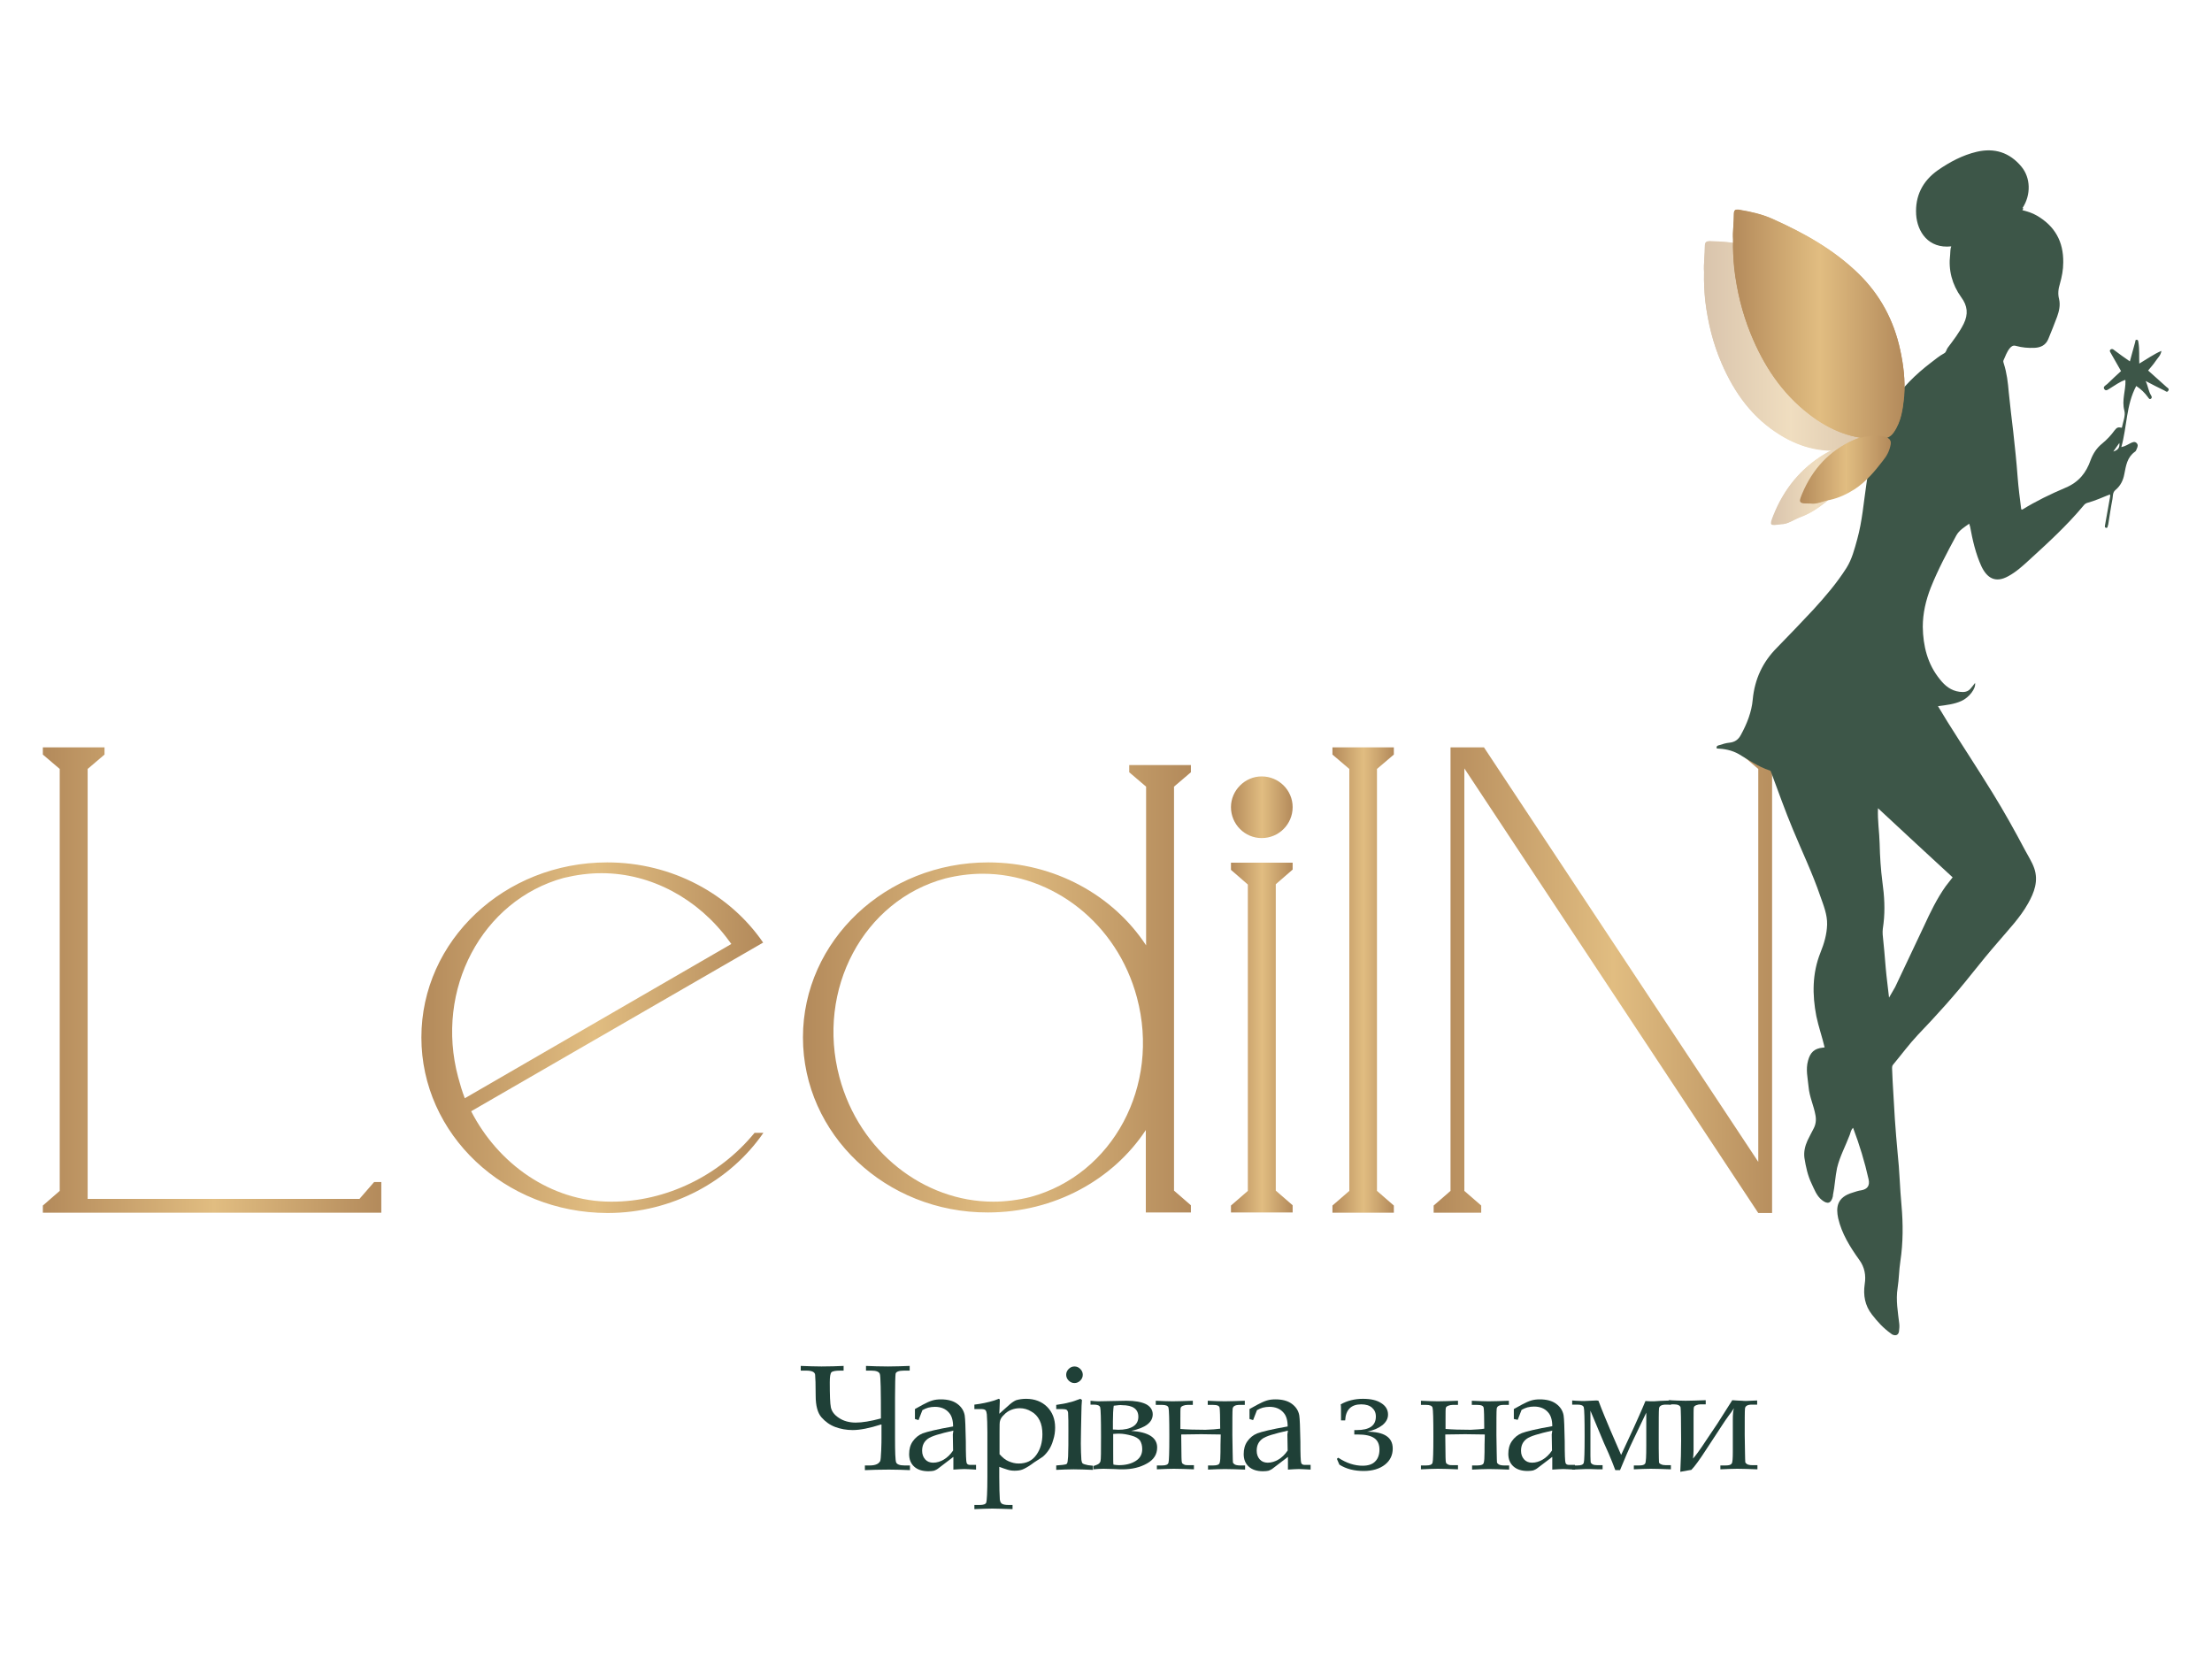 <?xml version="1.0" encoding="utf-8"?>
<!-- Generator: Adobe Illustrator 27.1.1, SVG Export Plug-In . SVG Version: 6.00 Build 0)  -->
<svg version="1.1" id="Layer_1" xmlns="http://www.w3.org/2000/svg" xmlns:xlink="http://www.w3.org/1999/xlink" x="0px" y="0px"
	 viewBox="0 0 800 600" style="enable-background:new 0 0 800 600;" xml:space="preserve">
<style type="text/css">
	.st0{fill:url(#SVGID_1_);}
	.st1{fill:url(#SVGID_00000140728742180217755000000013372120462584358279_);}
	.st2{fill:url(#SVGID_00000003075206027869070350000006901293967475333018_);}
	.st3{fill:url(#SVGID_00000155117866054343474440000007281062935360085670_);}
	.st4{fill:url(#SVGID_00000034769270183955681490000006344855948796725925_);}
	.st5{fill:url(#SVGID_00000050631554378999128830000007834447429818027166_);}
	.st6{fill:#3D5648;}
	.st7{opacity:0.5;}
	.st8{fill:url(#SVGID_00000071521758239721822970000017179351827273776309_);}
	.st9{fill:url(#SVGID_00000053521141616178861550000000277577025042306476_);}
	.st10{fill:url(#SVGID_00000012471170896082184220000016391621263505950636_);}
	.st11{fill:url(#SVGID_00000082370308591789309170000016695359596505871015_);}
	.st12{fill:url(#SVGID_00000080904001823206393540000011975715860114286265_);}
	.st13{fill:url(#SVGID_00000142171655057520049360000005945762468199187622_);}
	.st14{fill:url(#SVGID_00000142877295149215640680000012983946759437486980_);}
	.st15{fill:url(#SVGID_00000124877234227782068790000002721771333443735466_);}
	.st16{fill:#1F4037;}
	.st17{fill:#FFFFFF;}
	.st18{fill:url(#SVGID_00000085951945075626833000000005497624689925357189_);}
	.st19{fill:url(#SVGID_00000105416135253365232390000001213386429903756187_);}
	.st20{fill:url(#SVGID_00000041256326935998876070000015112995267161650074_);}
	.st21{fill:url(#SVGID_00000049916332264826276860000000234478992060699274_);}
	.st22{fill:url(#SVGID_00000114775971589259225140000005433049095261545355_);}
	.st23{fill:url(#SVGID_00000111884526173038709480000010891378789160748717_);}
	.st24{fill:url(#SVGID_00000118395943954704073960000002657861976026868413_);}
	.st25{fill:url(#SVGID_00000165233967388868239930000007254018668211505044_);}
	.st26{fill:url(#SVGID_00000029743007700444121110000006909356645858356866_);}
	.st27{fill:url(#SVGID_00000174570528174272456650000010602783912340656778_);}
	.st28{fill:url(#SVGID_00000168075094853211820310000012211156329568099476_);}
	.st29{fill:url(#SVGID_00000020380679357884240970000015688893525774317733_);}
	.st30{fill:url(#SVGID_00000068647597945130517830000009815626101623833512_);}
	.st31{fill:url(#SVGID_00000103262590988126895830000002513867612738912162_);}
	.st32{fill:url(#SVGID_00000021829623101477060350000008914834067338167478_);}
	.st33{fill:url(#SVGID_00000170260463481808784030000010238623614007523759_);}
	.st34{fill:url(#SVGID_00000129201531874369137810000008065288437333286558_);}
	.st35{fill:url(#SVGID_00000029737376321910598220000015409377562511724170_);}
	.st36{fill:url(#SVGID_00000031195853106079744650000018290212564851807138_);}
	.st37{fill:url(#SVGID_00000000212992307008324880000003356325133252096401_);}
	.st38{fill:url(#SVGID_00000041295862318688072580000011428382631443888569_);}
	.st39{fill:url(#SVGID_00000168075160642813484660000011939337820645854624_);}
	.st40{fill:url(#SVGID_00000005984034831869277740000003448066984516166794_);}
	.st41{fill:url(#SVGID_00000156568253307183453800000007588459878369003711_);}
	.st42{fill:url(#SVGID_00000049202000766218480790000014986168974076043688_);}
	.st43{fill:url(#SVGID_00000010283239128134240000000006107258982075750834_);}
	.st44{fill:url(#SVGID_00000181782660613206887520000005254868856693042576_);}
	.st45{fill:url(#SVGID_00000002344574585190564550000015627430661345892028_);}
	.st46{fill:url(#SVGID_00000066473679698471817310000003449577011348000421_);}
	.st47{fill:url(#SVGID_00000177450212075000041410000000770457753286504582_);}
	.st48{fill:url(#SVGID_00000115480849180970201530000006806935361716476317_);}
	.st49{fill:url(#SVGID_00000160186729637775212510000001106447845399382664_);}
	.st50{fill:url(#SVGID_00000069395419922261807480000005511440473448376965_);}
	.st51{fill:url(#SVGID_00000104688611070801878560000008674589054147486354_);}
	.st52{fill:url(#SVGID_00000003091889672659672810000016444611449239344565_);}
	.st53{fill:url(#SVGID_00000103238942460884454850000004633690984870440615_);}
	.st54{fill:#3E5648;}
	.st55{fill:url(#SVGID_00000173870087033397472860000009137071493127266973_);}
	.st56{fill:url(#SVGID_00000105416733455190340410000001580069870524592793_);}
	.st57{fill:url(#SVGID_00000137841513965159205420000011152220393147867046_);}
	.st58{fill:url(#SVGID_00000035531550515514719290000001161249687120502403_);}
	.st59{fill:url(#SVGID_00000113344079158428961190000016477074324255393682_);}
	.st60{fill:url(#SVGID_00000146497722540780932050000006223186038571409587_);}
	.st61{fill:url(#SVGID_00000114782596163482826210000015534678840729001618_);}
	.st62{fill:url(#SVGID_00000101793291645694114300000010431297969361212846_);}
</style>
<g>
	<g>
		<linearGradient id="SVGID_1_" gradientUnits="userSpaceOnUse" x1="15.5" y1="354.455" x2="138.01" y2="354.455">
			<stop  offset="0" style="stop-color:#B38A5B"/>
			<stop  offset="6.824252e-02" style="stop-color:#BA9160"/>
			<stop  offset="0.506" style="stop-color:#E1BD81"/>
			<stop  offset="1" style="stop-color:#B38A5B"/>
		</linearGradient>
		<path class="st0" d="M15.5,438.6V436l6.1-5.3V278.1l-6.1-5.2v-2.6h22.3v2.6l-6.1,5.2v155.5h98.3l5.3-6.1h2.6v11.1H15.5z"/>
		
			<linearGradient id="SVGID_00000168110974132338931970000016813570647768804743_" gradientUnits="userSpaceOnUse" x1="152.426" y1="375.282" x2="275.944" y2="375.282">
			<stop  offset="0" style="stop-color:#B38A5B"/>
			<stop  offset="6.824252e-02" style="stop-color:#BA9160"/>
			<stop  offset="0.506" style="stop-color:#E1BD81"/>
			<stop  offset="1" style="stop-color:#B38A5B"/>
		</linearGradient>
		<path style="fill:url(#SVGID_00000168110974132338931970000016813570647768804743_);" d="M152.4,375.2c0-35,30-63.3,67.2-63.3
			c23.5,0,44.4,11.5,56.4,29l-105.6,61c9.7,18.9,28.7,32.7,50.6,32.7c19.9,0.1,39.3-9.5,51.9-24.9h3.2c-12,17.4-32.9,29-56.4,29
			C182.4,438.6,152.4,410.2,152.4,375.2z M165.7,389.6c0.7,2.6,1.4,5,2.4,7.6l96.4-55.8l-0.9-1.2c-11-15.1-28.1-24.4-46-24.4
			c-4.6,0-9.1,0.6-13.7,1.7C174.3,325.6,157.2,357.9,165.7,389.6z"/>
		
			<linearGradient id="SVGID_00000013188904112217453440000007965637472785464215_" gradientUnits="userSpaceOnUse" x1="290.358" y1="357.698" x2="430.74" y2="357.698">
			<stop  offset="0" style="stop-color:#B38A5B"/>
			<stop  offset="6.824252e-02" style="stop-color:#BA9160"/>
			<stop  offset="0.506" style="stop-color:#E1BD81"/>
			<stop  offset="1" style="stop-color:#B38A5B"/>
		</linearGradient>
		<path style="fill:url(#SVGID_00000013188904112217453440000007965637472785464215_);" d="M290.4,375.2c0-35,30-63.3,67-63.3
			c24.1,0,45.3,12,57.1,30v-57.4l-6.1-5.2v-2.6h22.3v2.6l-6.1,5.2v146.1l6.1,5.3v2.6h-16.3v-29.8c-11.8,17.9-33,29.8-57.1,29.8
			C320.3,438.6,290.4,410.2,290.4,375.2z M303.6,389.6c7.2,27,30.6,45,55.6,45c4.5,0,9.1-0.6,13.5-1.7c29.8-8.1,47-40.2,38.5-72.1
			c-7.2-27-30.6-44.8-55.8-44.8c-4.5,0-9.1,0.6-13.5,1.7C312.3,325.6,295.1,357.9,303.6,389.6z"/>
		
			<linearGradient id="SVGID_00000072270035119443255520000009621983136054924215_" gradientUnits="userSpaceOnUse" x1="445.155" y1="359.716" x2="467.495" y2="359.716">
			<stop  offset="0" style="stop-color:#B38A5B"/>
			<stop  offset="6.824252e-02" style="stop-color:#BA9160"/>
			<stop  offset="0.506" style="stop-color:#E1BD81"/>
			<stop  offset="1" style="stop-color:#B38A5B"/>
		</linearGradient>
		<path style="fill:url(#SVGID_00000072270035119443255520000009621983136054924215_);" d="M456.3,280.8c6.2,0,11.2,5,11.2,11.1
			c0,6.2-5,11.2-11.2,11.2c-6.1,0-11.1-5-11.1-11.2C445.2,285.9,450.2,280.8,456.3,280.8z M467.5,311.9v2.6l-6.1,5.3v110.8l6.1,5.3
			v2.6h-22.3V436l6.1-5.3V319.9l-6.1-5.3v-2.6H467.5z"/>
		
			<linearGradient id="SVGID_00000105425210812701372860000012378122260802404492_" gradientUnits="userSpaceOnUse" x1="481.907" y1="354.455" x2="504.104" y2="354.455">
			<stop  offset="0" style="stop-color:#B38A5B"/>
			<stop  offset="6.824252e-02" style="stop-color:#BA9160"/>
			<stop  offset="0.506" style="stop-color:#E1BD81"/>
			<stop  offset="1" style="stop-color:#B38A5B"/>
		</linearGradient>
		<path style="fill:url(#SVGID_00000105425210812701372860000012378122260802404492_);" d="M504.1,270.3v2.6l-6.1,5.2v152.6l6.1,5.3
			v2.6h-22.2V436l6.1-5.3V278.1l-6.1-5.2v-2.6H504.1z"/>
		
			<linearGradient id="SVGID_00000067958352174151407800000006906349250718805897_" gradientUnits="userSpaceOnUse" x1="518.516" y1="354.455" x2="646.934" y2="354.455">
			<stop  offset="0" style="stop-color:#B38A5B"/>
			<stop  offset="6.824252e-02" style="stop-color:#BA9160"/>
			<stop  offset="0.506" style="stop-color:#E1BD81"/>
			<stop  offset="1" style="stop-color:#B38A5B"/>
		</linearGradient>
		<path style="fill:url(#SVGID_00000067958352174151407800000006906349250718805897_);" d="M518.5,438.6V436l6.1-5.3V270.3h12.1
			l99.2,149.9V278.1l-6.1-5.2v-2.6h17.2v2.6l-6.1,5.2v160.6h-5L529.6,277.9v152.8l6.1,5.3v2.6H518.5z"/>
	</g>
	<g>
		<path class="st6" d="M731.4,76c1.9,0.5,3.6,1,5.3,2c6.5,3.8,9.6,9.4,9.5,16.9c0,2.7-0.5,5.2-1.2,7.7c-0.6,1.9-0.8,3.7-0.3,5.6
			c0.5,2.2,0,4.3-0.7,6.3c-1,2.7-2.1,5.4-3.2,8.1c-0.9,2.2-2.7,3.1-5,3.2c-2.3,0.1-4.5-0.1-6.7-0.7c-1-0.3-1.6,0.1-2.2,0.8
			c-1.1,1.3-1.6,2.9-2.3,4.4c-0.2,0.4,0,0.8,0.1,1.2c1.1,3.4,1.5,6.9,1.8,10.4c0.5,4.7,1,9.4,1.6,14.1c0.6,5.5,1.2,11,1.6,16.5
			c0.3,3.9,0.8,7.8,1.3,11.7c0.2,0,0.3,0.1,0.4,0.1c5-3.1,10.2-5.6,15.6-7.9c4.8-2,7.5-5.4,9.1-10c0.9-2.4,2.2-4.4,4.2-6
			c1.7-1.4,3.2-3,4.5-4.8c0.8-1,1.2-1.2,2.6-0.9c0.4-2.1,1.4-4.4,0.9-6.2c-1-3.8,0.5-7.2,0.4-10.8c0-0.1,0-0.2-0.1-0.3
			c-2,0.7-3.6,1.9-5.4,3c-0.7,0.4-1.5,1.2-2.1,0.4c-0.7-0.9,0.4-1.4,1-1.9c1.6-1.6,3.3-3.1,5-4.7c-1.2-2.2-2.5-4.3-3.7-6.5
			c-0.2-0.4-0.6-0.8-0.1-1.3c0.4-0.3,0.9-0.2,1.3,0.2c1.8,1.4,3.7,2.7,5.7,4.1c0.6-2.4,1.3-4.6,1.9-6.9c0.1-0.4,0-1,0.6-0.9
			c0.6,0,0.5,0.6,0.6,1c0.4,2.5,0.2,4.9,0.3,7.6c2.7-1.6,5.2-3.4,8-4.6c-0.2,1.6-1.3,2.5-2.1,3.7c-0.8,1.2-1.8,2.3-2.7,3.4
			c2.2,2,4.5,4,6.7,6c0.4,0.3,1,0.6,0.6,1.3c-0.5,0.8-1,0.1-1.5-0.1c-2.1-1-4.2-2.1-6.7-3.4c0.9,1.9,1,3.6,1.9,5.1
			c0.3,0.4,0.5,1,0,1.3c-0.5,0.4-0.8-0.2-1.1-0.6c-1.1-1.5-2.5-2.9-4.2-4c-3.7,6.9-3.3,14.7-5.4,22.1c1.5-0.3,2.4-1,3.5-1.5
			c0.7-0.3,1.3-0.6,2,0c0.7,0.7,0.4,1.4,0.1,2.1c-0.2,0.4-0.3,0.9-0.7,1.1c-2.8,2-3.2,5-3.8,8c-0.4,2.3-1.4,4.3-3.2,5.8
			c-1.1,0.9-0.9,2.2-1.1,3.3c-0.6,3-1,6-1.5,9c0,0.3-0.2,0.5-0.2,0.8c-0.1,0.4-0.2,0.7-0.6,0.6c-0.5-0.1-0.5-0.4-0.4-0.9
			c0.6-3.4,1.2-6.7,1.8-10.1c0.1-0.3,0.1-0.7,0-1.1c-2.7,1.1-5.4,2.3-8.3,3.1c-0.6,0.2-1,0.6-1.3,1c-6,7.2-12.9,13.5-19.8,19.8
			c-2.3,2.1-4.6,4.2-7.4,5.7c-4.7,2.6-7.7,0.6-9.7-3.6c-2.1-4.6-3.2-9.5-4.1-14.4c-0.1-0.3-0.2-0.5-0.3-1c-1.8,1.3-3.6,2.3-4.7,4.3
			c-3.3,6.1-6.6,12.3-9.2,18.8c-1.8,4.6-2.9,9.3-2.9,14.2c0.1,6.9,1.7,13.5,6.2,19c1.8,2.3,4,4.1,7.1,4.5c1.6,0.2,3,0.1,4.1-1.3
			c0.5-0.6,1-1.2,1.5-1.9c0.4,2-2.2,5.3-4.9,6.5c-2.6,1.2-5.5,1.5-8.5,1.9c1.2,2,2.3,3.8,3.4,5.6c5.4,8.6,11,17.1,16.3,25.7
			c4.2,6.8,8.1,13.8,11.8,20.8c1.1,2.1,2.5,4.2,3.3,6.5c1.6,4.6,0,8.8-2.2,12.7c-2.9,5.2-7,9.4-10.8,13.9c-3.3,3.8-6.5,7.7-9.6,11.6
			c-6.1,7.7-12.7,15-19.5,22.1c-3.2,3.4-5.9,7.1-8.9,10.7c-0.4,0.4-0.4,0.9-0.4,1.5c0.2,6.1,0.7,12.1,1,18.2c0.3,4.1,0.6,8.2,1,12.3
			c0.7,6.3,0.8,12.6,1.4,18.9c0.6,6.7,0.6,13.5-0.4,20.2c-0.5,3.2-0.5,6.5-1,9.7c-0.7,4.4,0.1,8.7,0.6,13c0.1,0.9,0,1.8-0.1,2.7
			c-0.2,1.3-1.1,1.7-2.3,1.2c-0.2-0.1-0.4-0.2-0.6-0.4c-2.7-1.9-4.9-4.3-6.9-6.9c-2.5-3.2-3.2-6.9-2.6-11c0.5-3.1,0-6.1-2-8.8
			c-3.3-4.6-6.3-9.4-7.6-15c-0.8-3.8-0.6-7.6,5.3-9.3c1-0.3,2-0.7,3-0.8c2.3-0.4,3.2-1.7,2.7-4c-1.4-6.3-3.3-12.5-5.6-18.6
			c-0.8,0.7-0.9,1.7-1.2,2.5c-1.5,4-3.6,7.8-4.6,12c-0.7,3.3-0.8,6.6-1.5,9.9c0,0.1,0,0.2,0,0.3c-0.6,2.6-1.9,3.1-4,1.4
			c-1.9-1.5-2.7-3.8-3.7-5.9c-1.4-2.9-2.1-6.1-2.6-9.3c-0.3-2.2,0.2-4.3,1.1-6.3c0.7-1.5,1.5-2.9,2.2-4.3c0.8-1.5,1-3.1,0.7-4.8
			c-0.6-3.5-2.2-6.7-2.5-10.3c-0.3-3.2-1.1-6.3-0.2-9.5c0.8-3,2.3-4.4,5.3-4.7c0.2,0,0.5-0.1,0.7-0.1c-0.9-3.8-2.2-7.5-3-11.3
			c-1.5-7.8-1.5-15.5,1.5-23c1.3-3.2,2.3-6.6,2.4-10.1c0.1-3.6-1.3-7-2.5-10.4c-2.8-8.2-6.6-16.1-9.9-24.1
			c-2.8-6.7-5.2-13.5-7.7-20.2c-0.2-0.5-0.2-1-0.8-1.1c-4-1.3-7.5-3.8-11.1-5.9c-2.5-1.4-5.2-1.9-7.9-2c-0.3-0.9,0.4-1.1,0.9-1.2
			c1.2-0.4,2.5-0.8,3.7-0.9c1.9-0.2,3.2-1.1,4.1-2.8c2.2-4,3.9-8.3,4.3-12.8c0.7-7.4,3.6-13.6,8.8-18.8c4.4-4.5,8.8-9.1,13.1-13.7
			c4.3-4.7,8.5-9.6,12-15.1c2-3.2,2.9-6.8,3.9-10.4c1.8-6.5,2.3-13.2,3.3-19.9c1.4-10.1,3.4-20.1,9.1-29c3.8-5.9,8.7-10.7,14.2-14.9
			c1.6-1.2,3.1-2.5,4.8-3.4c0.8-0.4,0.8-1.3,1.3-2c2.1-2.8,4.2-5.5,5.8-8.7c1.7-3.5,1.4-6.5-0.9-9.6c-3.3-4.6-4.7-9.8-4-15.4
			c0.1-1,0-2,0.4-3c-8.3,0.9-12.3-5.3-12.7-11.5c-0.4-6.7,2.3-12.1,7.8-16c4.3-3,9-5.5,14.1-6.7c6.4-1.5,11.9,0.2,16.2,5.4
			c3.3,4,3.5,10.1,0.4,14.9C731.9,75.3,731.7,75.6,731.4,76z M683.2,360.8c0.7-1.3,1.5-2.5,2.2-3.8c3.5-7.3,6.9-14.7,10.4-22
			c2.3-5,4.7-10,7.9-14.5c0.8-1.1,1.7-2.1,2.5-3.2c-9-8.3-18-16.6-27-25c-0.2,4.5,0.5,8.6,0.6,12.8c0.1,4.6,0.4,9.3,1,13.9
			c0.7,5,1,10,0.4,15c-0.2,1.3-0.4,2.6-0.3,4c0.4,4,0.8,8.1,1.1,12.1C682.3,353.6,682.8,357.1,683.2,360.8z M764.3,163.3
			c1.6-0.5,2.4-1.3,2.2-3.1C765.7,161.3,765.1,162.2,764.3,163.3z"/>
		<g>
			<g class="st7">
				<g>
					
						<linearGradient id="SVGID_00000005238693842435984180000017462016618836817811_" gradientUnits="userSpaceOnUse" x1="616.217" y1="125.068" x2="678.244" y2="125.068">
						<stop  offset="0" style="stop-color:#B38A5B"/>
						<stop  offset="6.824252e-02" style="stop-color:#BA9160"/>
						<stop  offset="0.506" style="stop-color:#E1BD81"/>
						<stop  offset="1" style="stop-color:#B38A5B"/>
					</linearGradient>
					<path style="fill:url(#SVGID_00000005238693842435984180000017462016618836817811_);" d="M676.7,129
						c-2.3-10.2-7.3-18.7-15-25.1c-9-7.4-19.7-11.8-31-15.1c-3.9-1.2-8.1-1.4-12.4-1.5c-1,0-1.7,0.3-1.7,1.6c0,3.3-0.5,6.6-0.3,9.5
						c-0.1,3.8,0.1,7.2,0.5,10.6c0.9,7.9,2.8,15.4,5.9,22.5c4.6,10.8,11.2,19.8,21.2,25.9c7.5,4.6,15.9,6.8,25.6,5
						c1.9-0.4,3.6-1.1,4.9-3.1c2.8-4.4,3.3-9.1,3.8-13.8C678.6,139.7,677.9,134.3,676.7,129z"/>
					
						<linearGradient id="SVGID_00000047777828060969135370000003508067539056796304_" gradientUnits="userSpaceOnUse" x1="640.664" y1="175.47" x2="673.178" y2="175.47">
						<stop  offset="0" style="stop-color:#B38A5B"/>
						<stop  offset="6.824252e-02" style="stop-color:#BA9160"/>
						<stop  offset="0.506" style="stop-color:#E1BD81"/>
						<stop  offset="1" style="stop-color:#B38A5B"/>
					</linearGradient>
					<path style="fill:url(#SVGID_00000047777828060969135370000003508067539056796304_);" d="M671.8,161.4
						c-0.6-0.2-1.2-0.3-1.8-0.3c-3.5,0.1-6.9,1.2-10.1,3.1c-8.8,5.3-14.9,12.9-18.6,22.3c-1.4,3.6-1.3,3.7,2.8,3.1
						c2.2,0.1,4.5-1.6,6.9-2.5c3.3-1.2,6.2-3,9-5.3c4.1-3.3,7.2-7.5,10.2-11.8c1.3-2,2.4-4,2.8-6.3
						C673.3,162.4,672.9,161.7,671.8,161.4z"/>
				</g>
				<g>
					
						<linearGradient id="SVGID_00000000938537236564524650000003658022373739633063_" gradientUnits="userSpaceOnUse" x1="616.217" y1="125.068" x2="678.244" y2="125.068">
						<stop  offset="0" style="stop-color:#B38A5B"/>
						<stop  offset="6.824252e-02" style="stop-color:#BA9160"/>
						<stop  offset="0.506" style="stop-color:#E1BD81"/>
						<stop  offset="1" style="stop-color:#B38A5B"/>
					</linearGradient>
					<path style="fill:url(#SVGID_00000000938537236564524650000003658022373739633063_);" d="M616.3,98.3c-0.2-2.9,0.3-6.2,0.3-9.5
						c0-1.3,0.7-1.6,1.7-1.6c4.2,0.1,8.4,0.3,12.4,1.5c11.3,3.4,22.1,7.7,31,15.1c7.8,6.4,12.7,14.9,15,25.1
						c1.2,5.3,1.9,10.8,1.4,16.4c-0.4,4.7-1,9.3-3.8,13.8c-1.3,2-3,2.7-4.9,3.1c-9.7,1.8-18.1-0.3-25.6-5
						c-9.9-6.1-16.5-15.2-21.2-25.9c-3-7-4.9-14.6-5.9-22.5C616.4,105.5,616.2,102.1,616.3,98.3z M662.2,145.8
						c0.3-3.5,1-6.7,2.3-9.8c2-4.9,3.9-9.9,4.9-15c0.4-2,1.1-4-0.2-5.8c-2.5-3.5-5-6.8-8.3-9.5c-1-0.8-2-1.5-3.2-2.4
						c0.2,4.1-0.1,7.8-0.5,11.6c-0.3,2.7-0.5,5.5-1,8.2c-0.6,3.8-0.9,7.6-1.3,11.4c-0.1,0.7,0,1.5,0.4,2
						C657.5,139.6,659.8,142.6,662.2,145.8z M645,96c0,0.7,0,1.1,0,1.6c0.1,2.7,0.3,5.3,0.2,8c-0.2,5.1-0.6,10.2-0.5,15.3
						c0,1.3,0.3,2.6,1.2,3.5c0.8,0.8,1.4,1.8,2.1,2.7c2,2.6,4,5.2,6,7.8c0.1-0.2,0.2-0.3,0.2-0.4c0.3-5.2,1.2-10.4,1.8-15.6
						c0.4-4.3,1.1-8.7,1.2-13c0-2.2-0.5-3.7-2.3-4.8C651.7,99.4,648.6,97.6,645,96z M620.6,120.2c1.1,4,2.4,7.7,4,11.2
						c0.2,0.4,0.4,0.7,0.8,0.9c2.9,2.1,6,3.8,9.5,4.8c4.3,1.3,8.9,1.9,13.5,2.4c2.9,0.3,5.8,0.6,8.8,0.9c-2.9-3.8-5.6-7.4-8.4-11.1
						c-0.2-0.2-0.3-0.4-0.6-0.5c-1.6-0.4-3.2-0.9-4.9-1.2C635.4,126.1,627.3,125.1,620.6,120.2z M664.5,150.1
						c-2.2-2.9-4.3-5.6-6.4-8.3c-0.2-0.3-0.6-0.3-1-0.4c-3.6-0.8-7.5-1-11.2-1.4c-5.4-0.7-10.9-1.3-15.6-3.7
						c-1.5-0.7-2.9-1.6-4.6-2.5c2.5,5,5.3,9.3,8.7,13.2c0.4,0.5,1,0.8,1.6,1c3.3,1.3,6.8,2.2,10.4,2.6c3.7,0.5,7.6,0.2,11.4-0.1
						C659.9,150.3,662,150.5,664.5,150.1z M647.9,128.3c-3.5-4.6-6.8-9-10-13.4c-0.2-0.3-0.6-0.3-0.9-0.4c-2.9-1-6-1.6-8.9-2.4
						c-3.4-1-6.7-2.4-9.8-4.4c0.3,3.6,1,6.9,1.7,10.1c0.2,1,0.7,1.7,1.5,2.1c2,1.2,4.1,2.4,6.3,3.3
						C634,125.6,640.9,126.4,647.9,128.3z M668.5,154.2c0.1-0.8,0.2-1.3,0.3-1.8c0.8-4.7,2.6-9.2,3.5-13.9c0.7-3.2,1.9-6.4,2-9.6
						c0.2-4.3-2.1-7.6-3.8-11.4c-0.8,4.2-1.7,8-3,11.8c-1.4,4.4-3.6,8.6-4.2,13.2c-0.2,1.5-1,3.1-0.2,4.4
						C664.7,149.4,666.6,151.7,668.5,154.2z M644.1,122c-0.3-2.3-0.3-4.2-0.1-6.1c0.5-6.2,0.6-12.4,0.5-18.6c0-0.8-0.1-1.6-0.9-2
						c-2.5-1.1-5-2.2-7.5-3.2c-0.3,0.3-0.5,0.6-0.4,1c0.6,3.7,0,7.5-0.2,11.3c-0.1,2.2-0.8,4.7,0.3,6.5
						C638.2,114.6,641.1,118.1,644.1,122z M636.4,149.3c1.2,1.1,2.3,2.2,3.6,3.2c2.1,1.6,4,3.6,6.7,4.4c3.5,1,7.4,0.9,11.2,0.8
						c3.9-0.1,7.9-1.3,12-0.6c-1.7-2.2-3.1-4.1-4.6-6c-0.2-0.3-0.4-0.5-0.8-0.4c-2.9,0.2-5.9,0.2-8.8,0.5c-2.7,0.2-5.4,0.3-8,0.2
						C643.7,151.1,640.1,150.3,636.4,149.3z M617.7,97.4c0,2.7,0.1,4.9,0.2,7.2c0.1,1.8,0.8,2.7,2.1,3.4c5,3,10.9,4.1,16.5,5.8
						c0,0,0.1-0.1,0.2-0.2c-2.5-3.3-5-6.5-7.5-9.8c-0.2-0.3-0.5-0.5-0.8-0.6C624.8,101.5,621,100.2,617.7,97.4z M672.8,159.8
						c3-5.1,3.4-10.3,3.9-15.5c0.4-4.3-0.9-13.6-1.9-14.9c0,2.3-0.6,4.6-1.1,6.8c-1.1,5.1-2.9,10.2-4,15.3c-0.3,1.3-0.8,2.8-0.1,3.9
						C670.4,157,671.6,158.3,672.8,159.8z M634.4,109.4c0.2-4.8,0.9-9.5,0.9-14.1c0-2.3-0.3-4.2-3.1-4.6c-1.6-0.2-3.1-1.1-5-1.2
						c0.3,2.5,0.2,4.8,0.4,7.1c0.2,1.7,0.1,3.6,1,5C630.5,104.2,632.5,106.8,634.4,109.4z M649.3,158.1c7,3.3,14.4,4.5,23.1,2.2
						c-1.1-1.1-1.3-2.6-2.4-2.6c-2.2-0.2-4.4-0.4-6.8,0c-3.1,0.6-6.2,0.8-9.2,0.6C652.4,158.2,650.8,158.2,649.3,158.1z
						 M627.7,101.7c-3.2-4.1-6.3-8.3-9.7-12.6c-0.1,2.3-0.2,4.2-0.4,6.2c-0.1,0.8,0.2,1.4,0.8,1.9
						C621.2,99.3,624.3,100.7,627.7,101.7z M618.8,88.6c2.8,3.7,5.5,7.3,8.2,10.8c-0.3-3.1-0.2-6.2-0.4-9.2c0-0.4-0.1-0.9-0.7-1
						C623.6,88.8,621.4,88.4,618.8,88.6z"/>
					
						<linearGradient id="SVGID_00000052795704302847435670000009707183214399428254_" gradientUnits="userSpaceOnUse" x1="640.664" y1="175.47" x2="673.178" y2="175.47">
						<stop  offset="0" style="stop-color:#B38A5B"/>
						<stop  offset="6.824252e-02" style="stop-color:#BA9160"/>
						<stop  offset="0.506" style="stop-color:#E1BD81"/>
						<stop  offset="1" style="stop-color:#B38A5B"/>
					</linearGradient>
					<path style="fill:url(#SVGID_00000052795704302847435670000009707183214399428254_);" d="M644.3,189.5
						c-4.1,0.6-4.2,0.6-2.8-3.1c3.7-9.4,9.7-17,18.6-22.3c3.2-1.9,6.6-2.9,10.1-3.1c0.6,0,1.2,0.1,1.8,0.3c1,0.3,1.5,1,1.3,2.2
						c-0.4,2.3-1.4,4.4-2.8,6.3c-2.9,4.3-6.1,8.5-10.2,11.8c-2.8,2.2-5.8,4.1-9,5.3C648.8,187.9,646.5,189.6,644.3,189.5z
						 M662.3,170.5c-2.4,0.1-4.4,0.2-6.4,0.3c-1.5,0.1-2.9,0.4-4,1.9c-0.9,1.2-2,2.3-2.9,3.4c-0.7,0.9-1.5,1.7-1.9,2.9
						c2.3,0.1,4.5-0.5,6.6-1.5C656.9,175.9,659.1,172.8,662.3,170.5z M666,168.6c-5.8,3-7.8,8.7-10,14.3c0.4,0,0.6-0.2,0.9-0.4
						C662.4,179.1,665.3,174.3,666,168.6z M668.1,165.1c-2.4,0.2-4.9-0.2-7.1,0.5c-2.4,0.7-4.4,2.8-6.5,4.7c2.1,0.2,4.1-0.1,6.1-0.3
						c1-0.1,2.1,0.1,3.1-0.7C665.2,168.1,666.7,166.8,668.1,165.1z M649.7,186c2.8-0.4,5-1.9,6.2-4.4c1.1-2.4,2-4.8,3.2-7.2
						c-1.7,1.4-3.3,2.9-4.9,4.2C651.7,180.6,650.1,182.9,649.7,186z M642,188.6c3.9-3.5,7.5-6.8,11-10c-2.1,0.4-4.1,0.7-6.1,1
						c-0.5,0.1-0.7,0.4-0.9,0.7C644.6,182.8,643,185.4,642,188.6z M665.1,174.5c2.7-3.4,6-6.5,6.8-11.1
						C667.8,166,666.5,168.1,665.1,174.5z M643.4,188.4c6.1-1.3,5.4-1.5,6.4-5.8C647.6,184.5,645.5,186.2,643.4,188.4z M662.2,164.7
						c1.9,0.4,3.6-0.1,5.2,0c1.6,0.1,2.7-0.9,3.8-2.2C668.1,162.2,665.4,163.6,662.2,164.7z"/>
				</g>
			</g>
			<g>
				
					<linearGradient id="SVGID_00000017505727200122308260000000451512123493235647_" gradientUnits="userSpaceOnUse" x1="626.716" y1="117.24" x2="688.742" y2="117.24">
					<stop  offset="0" style="stop-color:#B38A5B"/>
					<stop  offset="6.824252e-02" style="stop-color:#BA9160"/>
					<stop  offset="0.506" style="stop-color:#E1BD81"/>
					<stop  offset="1" style="stop-color:#B38A5B"/>
				</linearGradient>
				<path style="fill:url(#SVGID_00000017505727200122308260000000451512123493235647_);" d="M687.2,126.5
					c-2.3-10.6-7.3-19.8-15-27.4c-9-8.8-19.7-14.8-31-19.8c-3.9-1.8-8.1-2.7-12.4-3.4c-1-0.2-1.7,0-1.7,1.4c0,3.3-0.5,6.5-0.3,9.4
					c-0.1,3.8,0.1,7.2,0.5,10.6c0.9,8.1,2.8,15.9,5.9,23.4c4.6,11.5,11.2,21.5,21.2,29.2c7.5,5.8,15.9,9.2,25.6,8.9
					c1.9-0.1,3.6-0.5,4.9-2.4c2.8-4,3.3-8.6,3.8-13.2C689.1,137.5,688.4,132,687.2,126.5z"/>
				
					<linearGradient id="SVGID_00000129203332894355643670000005593618084346436260_" gradientUnits="userSpaceOnUse" x1="651.163" y1="169.841" x2="683.677" y2="169.841">
					<stop  offset="0" style="stop-color:#B38A5B"/>
					<stop  offset="6.824252e-02" style="stop-color:#BA9160"/>
					<stop  offset="0.506" style="stop-color:#E1BD81"/>
					<stop  offset="1" style="stop-color:#B38A5B"/>
				</linearGradient>
				<path style="fill:url(#SVGID_00000129203332894355643670000005593618084346436260_);" d="M682.3,158.2c-0.6-0.2-1.2-0.5-1.8-0.6
					c-3.5-0.4-6.9,0.1-10.1,1.5c-8.8,3.9-14.9,10.6-18.6,19.4c-1.4,3.4-1.3,3.5,2.8,3.5c2.2,0.4,4.5-0.9,6.9-1.4
					c3.3-0.7,6.2-2.1,9-3.9c4.1-2.7,7.2-6.4,10.2-10.3c1.3-1.8,2.4-3.7,2.8-5.9C683.8,159.4,683.4,158.7,682.3,158.2z"/>
			</g>
			<g>
				
					<linearGradient id="SVGID_00000152973320570912211820000010117732947307708318_" gradientUnits="userSpaceOnUse" x1="626.716" y1="117.24" x2="688.742" y2="117.24">
					<stop  offset="0" style="stop-color:#B38A5B"/>
					<stop  offset="6.824252e-02" style="stop-color:#BA9160"/>
					<stop  offset="0.506" style="stop-color:#E1BD81"/>
					<stop  offset="1" style="stop-color:#B38A5B"/>
				</linearGradient>
				<path style="fill:url(#SVGID_00000152973320570912211820000010117732947307708318_);" d="M626.8,86.6c-0.2-2.9,0.3-6.2,0.3-9.4
					c0-1.3,0.7-1.5,1.7-1.4c4.2,0.7,8.4,1.6,12.4,3.4c11.3,5.1,22.1,11.1,31,19.8c7.8,7.6,12.7,16.8,15,27.4
					c1.2,5.5,1.9,11.1,1.4,16.7c-0.4,4.6-1,9.2-3.8,13.2c-1.3,1.8-3,2.3-4.9,2.4c-9.7,0.4-18.1-3.1-25.6-8.9
					c-9.9-7.6-16.5-17.7-21.2-29.2c-3-7.5-4.9-15.3-5.9-23.4C626.9,93.8,626.7,90.4,626.8,86.6z M672.7,141.2c0.3-3.5,1-6.5,2.3-9.4
					c2-4.6,3.9-9.3,4.9-14.2c0.4-2,1.1-3.8-0.2-5.9c-2.5-3.8-5-7.6-8.3-10.8c-1-0.9-2-1.8-3.2-2.9c0.2,4.1-0.1,7.8-0.5,11.5
					c-0.3,2.7-0.5,5.4-1,8.1c-0.6,3.7-0.9,7.5-1.3,11.2c-0.1,0.7,0,1.5,0.4,2.1C668,134.2,670.3,137.5,672.7,141.2z M655.5,88.7
					c0,0.7,0,1.1,0,1.6c0.1,2.7,0.3,5.4,0.2,8c-0.2,5.1-0.6,10.1-0.5,15.2c0,1.4,0.3,2.6,1.2,3.7c0.8,1,1.4,2,2.1,3.1
					c2,2.9,4,5.8,6,8.7c0.1-0.2,0.2-0.3,0.2-0.3c0.3-5.1,1.2-10.2,1.8-15.3c0.4-4.3,1.1-8.5,1.2-12.8c0-2.2-0.5-3.8-2.3-5.1
					C662.2,93.2,659.1,90.8,655.5,88.7z M631.1,109.2c1.1,4.2,2.4,8.1,4,11.8c0.2,0.4,0.4,0.7,0.8,1c2.9,2.5,6,4.7,9.5,6.3
					c4.3,1.9,8.9,3.2,13.5,4.4c2.9,0.8,5.8,1.5,8.8,2.3c-2.9-4.2-5.6-8.3-8.4-12.4c-0.2-0.2-0.3-0.5-0.6-0.6c-1.6-0.6-3.2-1.4-4.9-2
					C645.9,117.3,637.8,115.1,631.1,109.2z M675,145.7c-2.2-3.2-4.3-6.2-6.4-9.3c-0.2-0.3-0.6-0.4-1-0.6c-3.6-1.4-7.5-2.1-11.2-3.1
					c-5.4-1.5-10.9-2.9-15.6-6c-1.5-1-2.9-2-4.6-3.2c2.5,5.3,5.3,10.1,8.7,14.5c0.4,0.5,1,0.9,1.6,1.2c3.3,1.8,6.8,3.2,10.4,4.2
					c3.7,1,7.6,1.4,11.4,1.7C670.4,145.3,672.5,145.7,675,145.7z M658.4,121.4c-3.5-5.2-6.8-10-10-14.9c-0.2-0.4-0.6-0.4-0.9-0.6
					c-2.9-1.4-6-2.5-8.9-3.8c-3.4-1.5-6.7-3.4-9.8-5.9c0.3,3.7,1,7,1.7,10.4c0.2,1,0.7,1.8,1.5,2.4c2,1.5,4.1,3,6.3,4.2
					C644.5,116.6,651.4,118.5,658.4,121.4z M679,150.5c0.1-0.8,0.2-1.3,0.3-1.8c0.8-4.5,2.6-8.8,3.5-13.3c0.7-3.1,1.9-6.1,2-9.3
					c0.2-4.3-2.1-7.9-3.8-11.9c-0.8,4-1.7,7.7-3,11.3c-1.4,4.2-3.6,8.1-4.2,12.5c-0.2,1.4-1,3-0.2,4.3
					C675.2,145.1,677.1,147.6,679,150.5z M654.6,114.6c-0.3-2.3-0.3-4.2-0.1-6.2c0.5-6.2,0.6-12.3,0.5-18.5c0-0.8-0.1-1.6-0.9-2.1
					c-2.5-1.5-5-2.9-7.5-4.4c-0.3,0.3-0.5,0.5-0.4,0.9c0.6,3.8,0,7.5-0.2,11.3c-0.1,2.2-0.8,4.6,0.3,6.5
					C648.7,106.3,651.6,110.2,654.6,114.6z M646.9,140.7c1.2,1.3,2.3,2.6,3.6,3.8c2.1,2,4,4.2,6.7,5.4c3.5,1.5,7.4,2.1,11.2,2.5
					c3.9,0.5,7.9-0.1,12,1.3c-1.7-2.4-3.1-4.6-4.6-6.7c-0.2-0.3-0.4-0.5-0.8-0.6c-2.9-0.3-5.9-0.6-8.8-0.9c-2.7-0.2-5.4-0.5-8-1.1
					C654.2,143.6,650.6,142.3,646.9,140.7z M628.2,85.9c0,2.7,0.1,4.9,0.2,7.2c0.1,1.8,0.8,2.8,2.1,3.7c5,3.7,10.9,5.7,16.5,8.3
					c0,0,0.1-0.1,0.2-0.2c-2.5-3.7-5-7.3-7.5-11c-0.2-0.3-0.5-0.6-0.8-0.8C635.3,91.1,631.5,89.2,628.2,85.9z M683.3,156.7
					c3-4.6,3.4-9.8,3.9-14.9c0.4-4.2-0.9-13.7-1.9-15.2c0,2.3-0.6,4.5-1.1,6.6c-1.1,5-2.9,9.7-4,14.7c-0.3,1.3-0.8,2.7-0.1,3.9
					C680.9,153.6,682.1,155.1,683.3,156.7z M644.9,100.4c0.2-4.7,0.9-9.3,0.9-14c0-2.3-0.3-4.3-3.1-5c-1.6-0.4-3.1-1.5-5-1.9
					c0.3,2.5,0.2,4.9,0.4,7.2c0.2,1.7,0.1,3.6,1,5.1C641,94.7,643,97.5,644.9,100.4z M659.8,151.5c7,4.4,14.4,6.7,23.1,5.7
					c-1.1-1.2-1.3-2.8-2.4-3c-2.2-0.5-4.4-1.1-6.8-1c-3.1,0.1-6.2-0.2-9.2-0.8C662.9,152.1,661.3,151.8,659.8,151.5z M638.2,91.8
					c-3.2-4.6-6.3-9.2-9.7-14.1c-0.1,2.3-0.2,4.2-0.4,6.1c-0.1,0.8,0.2,1.4,0.8,2C631.7,88.4,634.8,90.2,638.2,91.8z M629.3,77.3
					c2.8,4.1,5.5,8.1,8.2,12.1c-0.3-3.2-0.2-6.2-0.4-9.3c0-0.4-0.1-0.9-0.7-1.1C634.1,78.2,631.9,77.5,629.3,77.3z"/>
				
					<linearGradient id="SVGID_00000168831993478418853450000011559856108507667858_" gradientUnits="userSpaceOnUse" x1="651.163" y1="169.841" x2="683.677" y2="169.841">
					<stop  offset="0" style="stop-color:#B38A5B"/>
					<stop  offset="6.824252e-02" style="stop-color:#BA9160"/>
					<stop  offset="0.506" style="stop-color:#E1BD81"/>
					<stop  offset="1" style="stop-color:#B38A5B"/>
				</linearGradient>
				<path style="fill:url(#SVGID_00000168831993478418853450000011559856108507667858_);" d="M654.8,182.1c-4.1,0-4.2-0.1-2.8-3.5
					c3.7-8.8,9.7-15.5,18.6-19.4c3.2-1.4,6.6-1.9,10.1-1.5c0.6,0.1,1.2,0.3,1.8,0.6c1,0.5,1.5,1.2,1.3,2.4c-0.4,2.3-1.4,4.2-2.8,5.9
					c-2.9,3.8-6.1,7.6-10.2,10.3c-2.8,1.8-5.8,3.2-9,3.9C659.3,181.2,657,182.5,654.8,182.1z M672.8,165.8c-2.4-0.3-4.4-0.5-6.4-0.7
					c-1.5-0.2-2.9,0-4,1.3c-0.9,1.1-2,2-2.9,3c-0.7,0.8-1.5,1.5-1.9,2.6c2.3,0.4,4.5,0.2,6.6-0.5
					C667.4,170.4,669.6,167.6,672.8,165.8z M676.5,164.5c-5.8,2.1-7.8,7.6-10,12.8c0.4,0.1,0.6-0.2,0.9-0.3
					C672.9,174.4,675.8,170.1,676.5,164.5z M678.6,161.3c-2.4-0.1-4.9-1-7.1-0.6c-2.4,0.4-4.4,2.1-6.5,3.7c2.1,0.5,4.1,0.5,6.1,0.7
					c1,0.1,2.1,0.4,3.1-0.2C675.7,163.8,677.2,162.8,678.6,161.3z M660.2,179.4c2.8,0.1,5-1.2,6.2-3.5c1.1-2.2,2-4.5,3.2-6.7
					c-1.7,1.1-3.3,2.4-4.9,3.5C662.2,174.3,660.6,176.4,660.2,179.4z M652.5,180.9c3.9-2.9,7.5-5.6,11-8.3c-2.1,0.1-4.1,0.1-6.1,0.1
					c-0.5,0-0.7,0.3-0.9,0.6C655.1,175.5,653.5,177.7,652.5,180.9z M675.6,170.2c2.7-3,6-5.5,6.8-10
					C678.3,162.2,677,164.1,675.6,170.2z M653.9,180.8c6.1-0.4,5.4-0.7,6.4-4.8C658.1,177.6,656,179,653.9,180.8z M672.7,160
					c1.9,0.7,3.6,0.5,5.2,0.8c1.6,0.3,2.7-0.5,3.8-1.7C678.6,158.4,675.9,159.4,672.7,160z"/>
			</g>
		</g>
	</g>
	<g>
		<g>
			<path class="st16" d="M318.6,515.2c-4.1,1.3-7.5,2-10.2,2c-2.3,0-4.4-0.4-6.3-1.1s-3.6-1.9-5-3.5c-1.4-1.6-2.1-4.2-2.1-7.8
				c0-4.1-0.1-6.6-0.2-7.6c-0.1-1-1.2-1.5-3.2-1.5h-2V494c2.7,0.1,5.2,0.2,7.5,0.2c3.1,0,5.8-0.1,8-0.2v1.7H304
				c-1.8,0-2.9,0.2-3.3,0.6s-0.6,1.6-0.6,3.6c0,4.6,0.1,7.7,0.4,9.1c0.3,1.4,1.2,2.7,2.9,3.8c1.6,1.1,3.7,1.7,6.1,1.7
				c2.3,0,5.4-0.5,9.1-1.5c0-9.9-0.1-15.3-0.4-16.1c-0.3-0.8-1.3-1.2-3.1-1.2h-1.9V494c2.3,0.1,5,0.2,8,0.2c2.5,0,5-0.1,7.8-0.2v1.7
				h-2c-1.9,0-3,0.4-3.1,1.2s-0.2,3.6-0.2,8.5v14.6c0,5.2,0.1,8.1,0.4,8.9c0.3,0.7,1.3,1.1,3,1.1h2v1.7c-2.2-0.1-4.7-0.2-7.6-0.2
				c-3.5,0-6.4,0.1-8.7,0.2v-1.7h1.8c1.2,0,2-0.2,2.6-0.5c0.6-0.3,0.9-0.7,1.1-1s0.3-1.7,0.4-3.9c0.1-2.2,0.1-3.8,0.1-4.6V515.2z"/>
			<path class="st16" d="M330.9,513.2l0-1.8l0-1.8l2.9-1.6c1.3-0.7,2.4-1.2,3.4-1.5c1-0.3,2-0.4,3.1-0.4c2.4,0,4.4,0.5,5.9,1.6
				c1.5,1.1,2.4,2.5,2.7,4.2c0.2,1.3,0.3,4.4,0.4,9.4c0,4.7,0.1,7.3,0.3,7.8c0.2,0.5,0.6,0.7,1.3,0.7h2.1v1.7
				c-2-0.1-3.4-0.2-4.2-0.2c-1,0-2.3,0.1-4,0.2l0-2.3c0-0.8,0-1.5,0-2.3l-5.5,4.2c-0.5,0.4-1,0.6-1.5,0.8c-0.5,0.1-1.1,0.2-2,0.2
				c-2.3,0-4-0.6-5.2-1.7c-1.2-1.1-1.8-2.6-1.8-4.5c0-1.8,0.4-3.3,1.3-4.6c0.9-1.3,2.1-2.3,3.6-2.9c1.6-0.6,5.2-1.5,11-2.5
				c0-2.2-0.5-3.9-1.5-5c-1.2-1.4-2.9-2.1-5.1-2.1c-0.8,0-1.6,0.1-2.4,0.3c-0.7,0.2-1.4,0.5-2.1,0.9c-0.5,1.3-1,2.5-1.4,3.6
				L330.9,513.2z M344.8,517.4c-4.9,1.1-8,2-9.3,3s-2,2.3-2,4.3c0,1.3,0.4,2.3,1.1,3.1s1.7,1.2,2.9,1.2c1.3,0,2.6-0.4,3.8-1.1
				c1.2-0.7,2.4-1.8,3.4-3.3l-0.1-5.8L344.8,517.4z"/>
			<path class="st16" d="M361.4,511.3l3.7-3.3c0.9-0.8,1.7-1.3,2.4-1.6c1-0.3,2.2-0.5,3.6-0.5c3.1,0,5.7,1,7.6,2.9
				c1.9,1.9,2.9,4.4,2.9,7.5c0,1.5-0.2,3-0.7,4.5c-0.4,1.5-1,2.7-1.6,3.6s-1.3,1.7-2.1,2.4c-0.3,0.2-1.3,0.9-3.2,2.1l-1.1,0.8
				c-1.3,0.9-2.4,1.5-3.2,1.8c-0.8,0.3-1.8,0.4-2.8,0.4c-0.8,0-1.7-0.1-2.6-0.4s-1.9-0.6-2.9-1v3.7c0,3.8,0.1,6.5,0.2,8.1
				c0.1,0.7,0.3,1.2,0.7,1.5c0.4,0.3,1.2,0.5,2.5,0.5h1.4v1.5c-3.3-0.1-5.8-0.2-7.3-0.2c-1.7,0-3.9,0.1-6.5,0.2v-1.5h1.9
				c1.4,0,2.2-0.3,2.4-0.9s0.4-3.7,0.4-9.3V518c0-2.8-0.1-5-0.2-6.5c-0.1-0.7-0.2-1.2-0.5-1.5s-0.9-0.4-1.9-0.4h-2.1V508
				c2.5-0.3,4.9-0.8,7.2-1.5l1.6-0.6c0.3,0,0.4,0.2,0.4,0.7l-0.1,2.8L361.4,511.3z M361.4,525.8c1.1,1.3,2.2,2.2,3.4,2.7
				s2.3,0.8,3.6,0.8c2.8,0,4.9-1,6.4-3.1c1.5-2.1,2.2-4.6,2.2-7.5c0-1.9-0.3-3.6-1-5s-1.7-2.5-3-3.2c-1.3-0.8-2.7-1.2-4.2-1.2
				c-1.1,0-2.1,0.2-3.1,0.6c-1,0.4-1.9,1-2.6,1.8c-0.8,0.7-1.2,1.4-1.4,2.1c-0.2,0.5-0.2,1.7-0.2,3.8V525.8z"/>
			<path class="st16" d="M390.7,505.9l0.6,0.4c-0.1,1.3-0.2,2.8-0.2,4.4c-0.1,5.1-0.2,8.9-0.2,11.4c0,2.3,0.1,4.2,0.2,5.9
				c0.1,0.6,0.2,1.1,0.5,1.3c0.3,0.2,0.9,0.4,1.9,0.6l1.8,0.2v1.5c-2.6-0.1-4.9-0.2-7-0.2c-2.1,0-4.2,0.1-6.3,0.2V530l2.3-0.2
				c0.9-0.1,1.4-0.2,1.6-0.5c0.2-0.3,0.3-1.1,0.4-2.6c0.1-2.2,0.1-5.3,0.1-9.3c0-2.7,0-4.8-0.1-6.3c0-0.5-0.2-0.9-0.5-1.2
				c-0.3-0.2-0.9-0.3-1.8-0.3h-2v-1.5c2.1-0.3,3.7-0.6,4.7-0.9C387.8,507,389.1,506.5,390.7,505.9z M388.6,494.2
				c0.8,0,1.5,0.3,2.1,0.9s0.9,1.3,0.9,2.1c0,0.8-0.3,1.5-0.9,2.1s-1.3,0.9-2.1,0.9c-0.8,0-1.5-0.3-2.1-0.9s-0.9-1.3-0.9-2.1
				c0-0.8,0.3-1.5,0.9-2.1S387.8,494.2,388.6,494.2z"/>
			<path class="st16" d="M394.4,508.1v-1.5c1.1,0.1,2.1,0.2,2.9,0.2l10.1-0.2c3,0,5.3,0.4,7,1.2c1.6,0.8,2.5,2.1,2.5,3.7
				c0,2.9-2.6,4.9-7.8,6c6.2,0.4,9.4,2.4,9.4,6c0,2.5-1.2,4.4-3.7,5.8c-2.5,1.4-5.4,2.1-8.8,2.1c-0.6,0-1.6,0-3-0.1
				c-1.3,0-2.6-0.1-3.9-0.1c-1.2,0-2.5,0.1-3.6,0.2v-1.2l1.1-0.4c0.8-0.3,1.2-0.7,1.4-1.3c0.2-0.6,0.2-3.6,0.2-9
				c0-6.3-0.1-9.8-0.3-10.5c-0.2-0.7-1-1-2.3-1H394.4z M402.8,508.4c-0.2,1.3-0.3,3.2-0.3,5.7v2.9c0.9,0,1.5,0.1,1.9,0.1
				c2.3,0,4.1-0.4,5.4-1.2c1.3-0.8,1.9-2,1.9-3.5c0-2.8-2-4.2-5.9-4.2C405.3,508.1,404.3,508.2,402.8,508.4z M402.7,529.7
				c0.7,0.1,1.3,0.2,1.9,0.2c2.5,0,4.5-0.5,6.1-1.5c1.6-1,2.4-2.4,2.4-4.3c0-1.3-0.3-2.3-0.8-3.1c-0.6-0.8-1.6-1.4-3.1-1.8
				s-3-0.7-4.5-0.7c-0.1,0-0.8,0-2.1,0.1v6.4C402.6,527.8,402.6,529.4,402.7,529.7z"/>
			<path class="st16" d="M441.3,516.7c0-4.3-0.1-6.8-0.2-7.5c-0.1-0.8-0.9-1.1-2.4-1.1h-1.9v-1.5c2.3,0.1,4.4,0.2,6.1,0.2
				c1.9,0,4.3-0.1,7.3-0.2v1.5h-1.9c-1.6,0-2.4,0.5-2.5,1.4c-0.1,0.9-0.1,4.1-0.1,9.5l0.1,6.2c0,2.1,0.1,3.3,0.1,3.6
				s0.2,0.5,0.6,0.8c0.3,0.2,1,0.4,1.9,0.4h1.9v1.5c-2.8-0.1-5.2-0.2-7.3-0.2c-1.8,0-3.8,0.1-6.1,0.2V530h1.9c1.4,0,2.1-0.3,2.3-0.9
				c0.2-0.6,0.3-1.9,0.3-3.9c0-1.5,0-3.7,0.1-6.4l-7.1-0.1l-7.2,0.1l0.1,8.3c0,1.1,0.1,1.8,0.2,2s0.4,0.4,0.8,0.6
				c0.4,0.2,1,0.2,1.6,0.2h1.9v1.5c-2.8-0.1-5.2-0.2-7.3-0.2c-1.8,0-3.8,0.1-6.1,0.2V530h1.9c1.4,0,2.1-0.3,2.3-1s0.3-3.8,0.3-9.6
				c0-6.2-0.1-9.6-0.3-10.3c-0.2-0.7-1-1-2.3-1H418v-1.5c2.3,0.1,4.4,0.2,6.1,0.2c1.9,0,4.3-0.1,7.3-0.2v1.5h-1.9
				c-0.6,0-1.1,0.1-1.6,0.3s-0.8,0.4-0.9,0.8c-0.1,0.3-0.1,1.7-0.1,4.2l0,3.4c2.4,0.2,5.4,0.3,9.1,0.3
				C438.3,517,440,516.9,441.3,516.7z"/>
			<path class="st16" d="M451.9,513.2l0-1.8l0-1.8l2.9-1.6c1.3-0.7,2.4-1.2,3.4-1.5c1-0.3,2-0.4,3.1-0.4c2.4,0,4.4,0.5,5.9,1.6
				c1.5,1.1,2.4,2.5,2.7,4.2c0.2,1.3,0.3,4.4,0.4,9.4c0,4.7,0.1,7.3,0.3,7.8c0.2,0.5,0.6,0.7,1.3,0.7h2.1v1.7
				c-2-0.1-3.4-0.2-4.2-0.2c-1,0-2.3,0.1-4,0.2l0-2.3c0-0.8,0-1.5,0-2.3l-5.5,4.2c-0.5,0.4-1,0.6-1.5,0.8c-0.5,0.1-1.1,0.2-2,0.2
				c-2.3,0-4-0.6-5.2-1.7c-1.2-1.1-1.8-2.6-1.8-4.5c0-1.8,0.4-3.3,1.3-4.6c0.9-1.3,2.1-2.3,3.6-2.9c1.6-0.6,5.2-1.5,11-2.5
				c0-2.2-0.5-3.9-1.5-5c-1.2-1.4-2.9-2.1-5.1-2.1c-0.8,0-1.6,0.1-2.4,0.3c-0.7,0.2-1.4,0.5-2.1,0.9c-0.5,1.3-1,2.5-1.4,3.6
				L451.9,513.2z M465.8,517.4c-4.9,1.1-8,2-9.3,3s-2,2.3-2,4.3c0,1.3,0.4,2.3,1.1,3.1s1.7,1.2,2.9,1.2c1.3,0,2.6-0.4,3.8-1.1
				c1.2-0.7,2.4-1.8,3.4-3.3l-0.1-5.8L465.8,517.4z"/>
			<path class="st16" d="M484.4,529.7l-0.9-2.1l0.5-0.4c3,2,6,2.9,8.8,2.9c2,0,3.6-0.5,4.6-1.6c1-1,1.5-2.5,1.5-4.2
				c0-1.9-0.6-3.3-1.9-4.2s-3.3-1.3-6-1.3h-1.2v-1.6h0.9c4.6,0,6.9-1.6,6.9-4.9c0-1.4-0.5-2.4-1.4-3.2c-0.9-0.8-2.2-1.2-3.9-1.2
				c-3.6,0-5.6,1.9-5.8,5.8H485v-0.8c0-2.8,0-4.5-0.1-5c2.3-1.3,5-2,8-2c2.9,0,5.1,0.5,6.7,1.6c1.6,1,2.4,2.4,2.4,4.1
				c0,1.5-0.7,2.7-2,3.8c-1.4,1.1-3.2,1.9-5.6,2.4c6.2,0,9.3,2,9.3,6.1c0,2.3-0.9,4.3-2.8,5.8c-1.9,1.5-4.5,2.3-7.7,2.3
				C489.9,532,486.9,531.3,484.4,529.7z"/>
			<path class="st16" d="M536.8,516.7c0-4.3-0.1-6.8-0.2-7.5c-0.1-0.8-0.9-1.1-2.4-1.1h-1.9v-1.5c2.3,0.1,4.4,0.2,6.1,0.2
				c1.9,0,4.3-0.1,7.3-0.2v1.5h-1.9c-1.6,0-2.4,0.5-2.5,1.4c-0.1,0.9-0.1,4.1-0.1,9.5l0.1,6.2c0,2.1,0.1,3.3,0.1,3.6
				s0.2,0.5,0.6,0.8c0.3,0.2,1,0.4,1.9,0.4h1.9v1.5c-2.8-0.1-5.2-0.2-7.3-0.2c-1.8,0-3.8,0.1-6.1,0.2V530h1.9c1.4,0,2.1-0.3,2.3-0.9
				c0.2-0.6,0.3-1.9,0.3-3.9c0-1.5,0-3.7,0.1-6.4l-7.1-0.1l-7.2,0.1l0.1,8.3c0,1.1,0.1,1.8,0.2,2s0.4,0.4,0.8,0.6
				c0.4,0.2,1,0.2,1.6,0.2h1.9v1.5c-2.8-0.1-5.2-0.2-7.3-0.2c-1.8,0-3.8,0.1-6.1,0.2V530h1.9c1.4,0,2.1-0.3,2.3-1s0.3-3.8,0.3-9.6
				c0-6.2-0.1-9.6-0.3-10.3c-0.2-0.7-1-1-2.3-1h-1.9v-1.5c2.3,0.1,4.4,0.2,6.1,0.2c1.9,0,4.3-0.1,7.3-0.2v1.5h-1.9
				c-0.6,0-1.1,0.1-1.6,0.3s-0.8,0.4-0.9,0.8c-0.1,0.3-0.1,1.7-0.1,4.2l0,3.4c2.4,0.2,5.4,0.3,9.1,0.3
				C533.9,517,535.6,516.9,536.8,516.7z"/>
			<path class="st16" d="M547.5,513.2l0-1.8l0-1.8l2.9-1.6c1.3-0.7,2.4-1.2,3.4-1.5c1-0.3,2-0.4,3.1-0.4c2.4,0,4.4,0.5,5.9,1.6
				c1.5,1.1,2.4,2.5,2.7,4.2c0.2,1.3,0.3,4.4,0.4,9.4c0,4.7,0.1,7.3,0.3,7.8c0.2,0.5,0.6,0.7,1.3,0.7h2.1v1.7
				c-2-0.1-3.4-0.2-4.2-0.2c-1,0-2.3,0.1-4,0.2l0-2.3c0-0.8,0-1.5,0-2.3L556,531c-0.5,0.4-1,0.6-1.5,0.8c-0.5,0.1-1.1,0.2-2,0.2
				c-2.3,0-4-0.6-5.2-1.7c-1.2-1.1-1.8-2.6-1.8-4.5c0-1.8,0.4-3.3,1.3-4.6c0.9-1.3,2.1-2.3,3.6-2.9c1.6-0.6,5.2-1.5,11-2.5
				c0-2.2-0.5-3.9-1.5-5c-1.2-1.4-2.9-2.1-5.1-2.1c-0.8,0-1.6,0.1-2.4,0.3c-0.7,0.2-1.4,0.5-2.1,0.9c-0.5,1.3-1,2.5-1.4,3.6
				L547.5,513.2z M561.4,517.4c-4.9,1.1-8,2-9.3,3s-2,2.3-2,4.3c0,1.3,0.4,2.3,1.1,3.1s1.7,1.2,2.9,1.2c1.3,0,2.6-0.4,3.8-1.1
				c1.2-0.7,2.4-1.8,3.4-3.3l-0.1-5.8L561.4,517.4z"/>
			<path class="st16" d="M604.4,506.5v1.5h-1.9c-1.6,0-2.4,0.5-2.5,1.4c-0.1,0.9-0.1,4.2-0.1,9.8l0,4.6c0,3.1,0.1,4.8,0.1,5.1
				c0.1,0.3,0.3,0.5,0.8,0.7c0.4,0.2,1,0.3,1.6,0.3h1.9v1.5c-2.8-0.1-5.2-0.2-7.3-0.2c-1.8,0-3.8,0.1-6.1,0.2V530h1.9
				c1.2,0,1.9-0.2,2.2-0.7c0.3-0.5,0.4-2.6,0.4-6.4v-12l-4.5,9.4c-1.8,3.7-3.4,7.5-5,11.4h-1.7c-0.7-1.9-1.5-3.9-2.4-6l-1.7-3.8
				l-4.9-11.7v12.3l0,4c0,1.4,0.1,2.2,0.1,2.4c0.1,0.2,0.3,0.5,0.7,0.7s0.9,0.3,1.7,0.3h1.9v1.5c-0.1,0-0.5,0-1.5,0
				c-2.1-0.1-3.6-0.1-4.5-0.1c-0.7,0-2.3,0.1-5,0.2V530h1.9c1.4,0,2.1-0.3,2.3-1s0.3-3.8,0.3-9.6c0-6.2-0.1-9.7-0.3-10.4s-1-1-2.3-1
				h-1.9v-1.5l1.4,0.1c1.8,0.1,2.8,0.1,2.9,0.1c0,0,0.7,0,2.2-0.1c1.5-0.1,2.2-0.1,2.2-0.1c0.1,0,0.3,0,0.8,0.1
				c1.5,4,3,7.5,4.3,10.6l3.9,9l4.5-9.7c1.7-3.8,2.8-6.2,3.2-7.2l1.1-2.6c1.2,0.1,2.2,0.1,3.1,0.1
				C599.1,506.7,601.1,506.6,604.4,506.5z"/>
			<path class="st16" d="M635.5,506.5v1.5h-1.9c-1.6,0-2.4,0.5-2.5,1.4c-0.1,0.9-0.1,4.1-0.1,9.5l0.1,6.2c0,2.1,0.1,3.3,0.1,3.6
				s0.2,0.5,0.6,0.8c0.3,0.2,1,0.4,1.9,0.4h1.9v1.5c-2.8-0.1-5.2-0.2-7.3-0.2c-1.8,0-3.8,0.1-6.1,0.2V530h1.9c1.2,0,1.9-0.2,2.2-0.7
				c0.3-0.4,0.4-1.9,0.4-4.3v-11.6c0-1.8,0.1-3.1,0.4-4.1c-0.6,1-1.3,1.9-1.9,2.7c-0.9,1.2-1.6,2.3-2.2,3.2l-5.9,9
				c-2.4,3.7-4.2,6.2-5.4,7.4c-0.6,0.1-1.9,0.3-4,0.7c0.2-3.9,0.3-7.7,0.3-11.3c0-7.3-0.1-11.3-0.2-12c-0.2-0.7-1-1.1-2.4-1.1h-1.9
				v-1.5c2.3,0.1,4.4,0.2,6.1,0.2c1.9,0,4.3-0.1,7.3-0.2v1.5h-1.9c-0.5,0-1,0.1-1.5,0.3c-0.5,0.2-0.8,0.4-0.9,0.8
				c-0.1,0.4-0.1,1.8-0.1,4.2v11.3c0,1.1-0.1,2.1-0.2,3c0.6-0.6,2.3-2.8,4.9-6.8l3.9-5.8c0.7-1.1,2.5-3.9,5.4-8.5
				c1.5,0.1,2.7,0.2,3.6,0.2C630.4,506.7,632.3,506.7,635.5,506.5z"/>
		</g>
	</g>
</g>
</svg>
